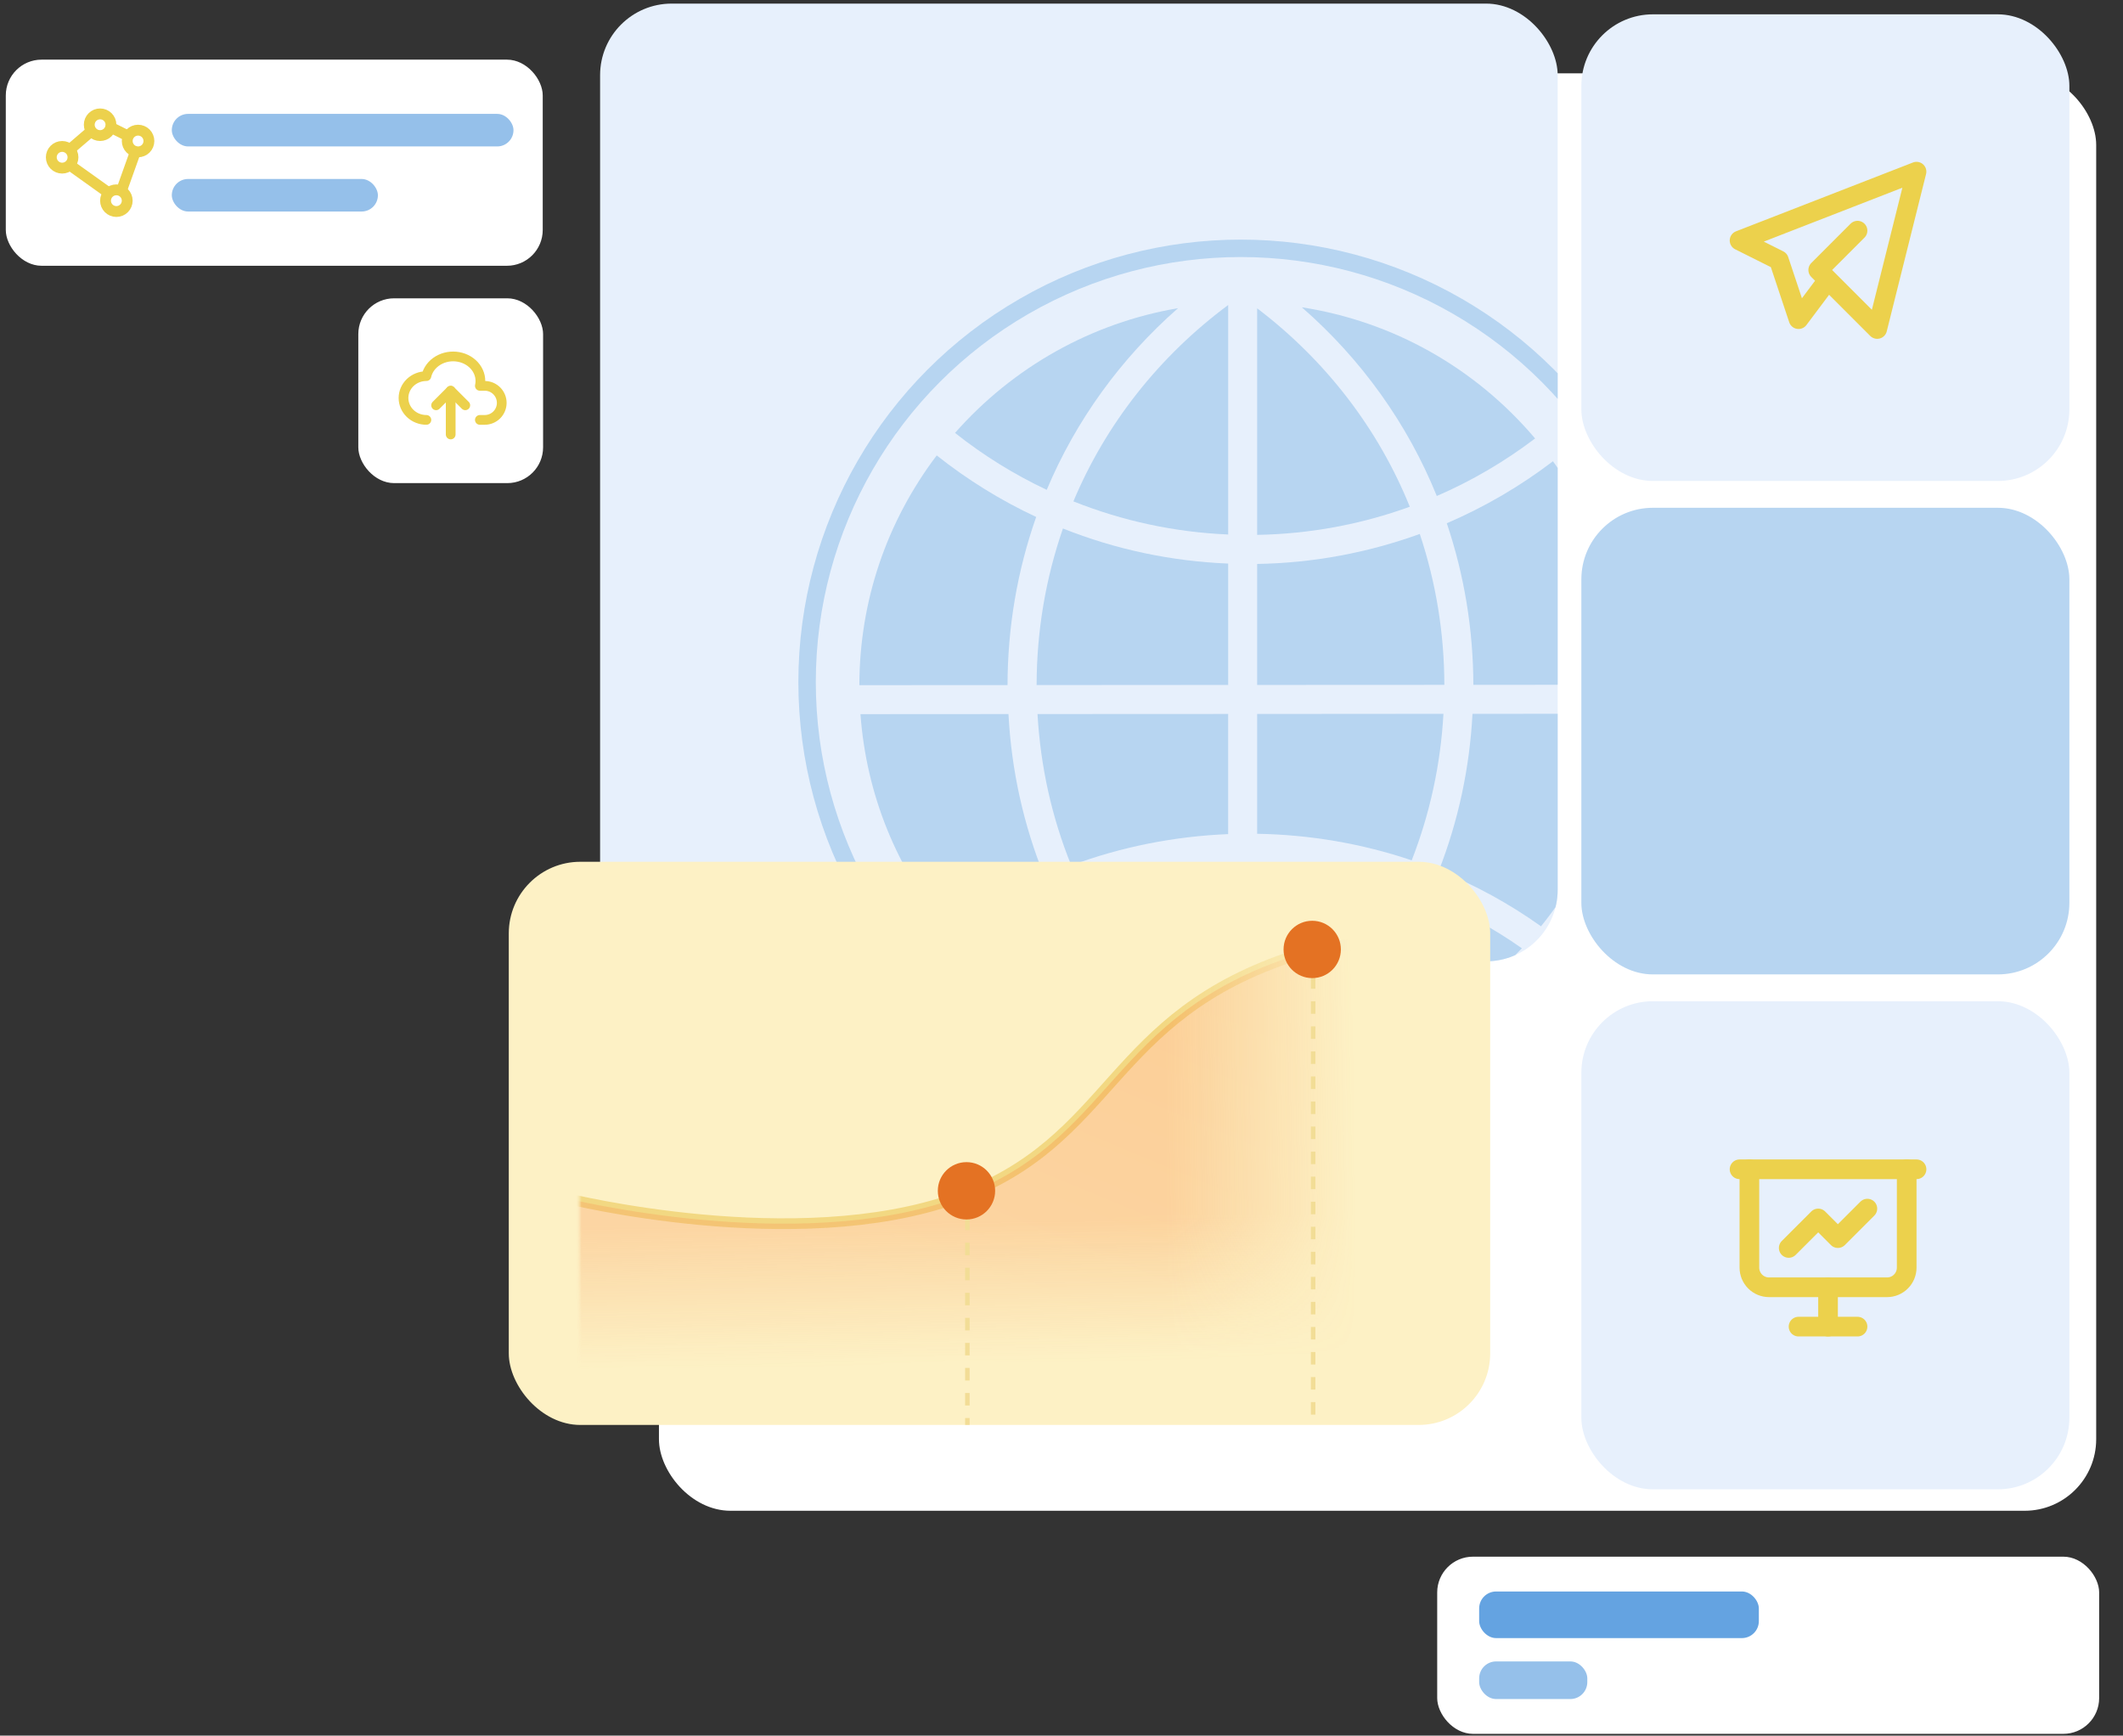 <svg width="356" height="291" viewBox="0 0 356 291" fill="none" xmlns="http://www.w3.org/2000/svg">
<rect x="0" y="0" width="356" height="291" fill="#333333" stroke="none"/>
<rect x="110.497" y="12.295" width="241.007" height="241.007" rx="12" fill="white"/>
<g clip-path="url(#clip0_8461_8592)">
<rect x="100.629" y="0.604" width="160.573" height="160.573" rx="12" fill="#E7F0FC"/>
<path d="M162.384 159.833C171.875 169.567 184.248 176.07 197.543 178.343C188.842 170.736 181.968 161.678 177.078 151.384C171.86 153.672 166.924 156.507 162.384 159.833Z" fill="#B7D5F1"/>
<path d="M159.1 156.214C164.054 152.544 169.434 149.422 175.127 146.93C171.629 138.303 169.604 129.16 169.107 119.722L144.289 119.738C145.272 133.217 150.378 145.801 159.1 156.214Z" fill="#B7D5F1"/>
<path d="M205.945 139.85V119.705L173.978 119.72C174.478 128.529 176.377 137.056 179.638 145.099C188.043 141.984 196.887 140.225 205.945 139.85Z" fill="#B7D5F1"/>
<path d="M205.941 178.875V144.719C197.585 145.069 189.403 146.697 181.597 149.563C187.105 161.025 195.501 171.126 205.941 178.875Z" fill="#B7D5F1"/>
<path d="M175.523 82.132C180.384 70.537 187.962 60.07 197.546 51.669C183.1 54.13 169.925 61.488 160.146 72.585C164.896 76.354 170.065 79.555 175.523 82.132Z" fill="#B7D5F1"/>
<path d="M205.949 114.84V94.491C196.385 94.102 187.074 92.125 178.241 88.611C175.33 97.022 173.841 105.845 173.827 114.863L205.949 114.84Z" fill="#B7D5F1"/>
<path d="M168.95 114.865C168.965 105.17 170.586 95.691 173.754 86.675C167.83 83.91 162.223 80.445 157.075 76.356C148.611 87.554 144.133 100.855 144.103 114.879L168.95 114.865Z" fill="#B7D5F1"/>
<path d="M218.311 178.493C232.382 176.305 245.372 169.444 255.199 158.993C250.317 155.552 245.022 152.671 239.424 150.42C234.485 161.174 227.389 170.604 218.311 178.493Z" fill="#B7D5F1"/>
<path d="M258.406 155.309C266.678 145.069 271.527 132.775 272.47 119.668L246.919 119.683C246.437 128.772 244.544 137.594 241.292 145.935C247.366 148.388 253.119 151.533 258.406 155.309Z" fill="#B7D5F1"/>
<path d="M247.064 114.824L272.644 114.807C272.605 101.243 268.376 88.308 260.409 77.336C254.919 81.525 248.932 85.014 242.609 87.732C245.545 96.437 247.04 105.541 247.064 114.824Z" fill="#B7D5F1"/>
<path d="M205.95 89.616V51.14C194.395 59.713 185.44 71.067 179.995 84.064C188.282 87.365 197.004 89.234 205.95 89.616Z" fill="#B7D5F1"/>
<path d="M210.808 89.68C219.583 89.525 228.182 87.943 236.404 84.962C231.118 71.879 222.294 60.415 210.808 51.693V89.68Z" fill="#B7D5F1"/>
<path d="M240.931 83.161C246.772 80.639 252.307 77.391 257.417 73.514C247.347 61.629 233.558 53.89 218.301 51.523C228.268 60.205 236.055 71.091 240.931 83.161Z" fill="#B7D5F1"/>
<path d="M210.808 114.84L242.2 114.825C242.182 106.172 240.798 97.669 238.078 89.523C229.312 92.7 220.138 94.398 210.808 94.554V114.84H210.808Z" fill="#B7D5F1"/>
<path d="M234.826 148.739C227.092 146.169 219.017 144.797 210.808 144.658V178.321C221.189 170.449 229.458 160.255 234.826 148.739Z" fill="#B7D5F1"/>
<path d="M236.725 144.249C239.776 136.44 241.567 128.185 242.05 119.681L210.808 119.705V139.796C219.676 139.944 228.392 141.439 236.725 144.249Z" fill="#B7D5F1"/>
<circle cx="208.067" cy="114.364" r="72.729" stroke="#B7D5F1" stroke-width="2.924"/>
</g>
<rect x="265.173" y="85.137" width="81.835" height="78.237" rx="12" fill="#B7D5F1"/>
<rect x="265.173" y="167.87" width="81.835" height="81.835" rx="12" fill="#E7F0FC"/>
<g clip-path="url(#clip1_8461_8592)">
<path d="M291.701 196.048H321.377" stroke="#ECD14C" stroke-width="3.297" stroke-linecap="round" stroke-linejoin="round"/>
<path d="M293.35 196.048V212.535C293.35 213.409 293.697 214.248 294.316 214.866C294.934 215.485 295.773 215.832 296.647 215.832H316.431C317.306 215.832 318.145 215.485 318.763 214.866C319.381 214.248 319.729 213.409 319.729 212.535V196.048" stroke="#ECD14C" stroke-width="3.297" stroke-linecap="round" stroke-linejoin="round"/>
<path d="M306.539 215.832V222.427" stroke="#ECD14C" stroke-width="3.297" stroke-linecap="round" stroke-linejoin="round"/>
<path d="M301.593 222.427H311.485" stroke="#ECD14C" stroke-width="3.297" stroke-linecap="round" stroke-linejoin="round"/>
<path d="M299.945 209.237L304.891 204.291L308.188 207.589L313.134 202.643" stroke="#ECD14C" stroke-width="3.297" stroke-linecap="round" stroke-linejoin="round"/>
</g>
<rect x="265.173" y="2.403" width="81.835" height="78.237" rx="12" fill="#E7F0FC"/>
<g clip-path="url(#clip2_8461_8592)">
<path d="M311.485 38.673L304.891 45.268L314.783 55.16L321.377 28.781L291.701 40.322L298.296 43.619L301.593 53.511L306.539 46.917" stroke="#ECD14C" stroke-width="3.297" stroke-linecap="round" stroke-linejoin="round"/>
</g>
<g clip-path="url(#clip3_8461_8592)">
<rect x="85.317" y="144.489" width="164.568" height="94.424" rx="12" fill="#FDF1C5"/>
<mask id="mask0_8461_8592" style="mask-type:alpha" maskUnits="userSpaceOnUse" x="97" y="138" width="133" height="94">
<rect x="97.008" y="138.194" width="132.194" height="93.137" fill="url(#paint0_linear_8461_8592)"/>
</mask>
<g mask="url(#mask0_8461_8592)">
<mask id="mask1_8461_8592" style="mask-type:alpha" maskUnits="userSpaceOnUse" x="97" y="138" width="133" height="94">
<rect x="97.008" y="138.194" width="132.194" height="93.137" fill="url(#paint1_linear_8461_8592)"/>
</mask>
<g mask="url(#mask1_8461_8592)">
<path d="M217.46 160.1C185.52 170.32 187.116 191.33 160.287 200.912C133.458 210.494 94.941 200.912 94.941 200.912" stroke="#F2D882" stroke-width="1.799" stroke-linecap="round"/>
<path opacity="0.5" d="M217.46 160.099C185.52 170.319 187.116 191.33 160.287 200.911C133.458 210.493 94.941 200.911 94.941 200.911V235.274H229.764V158.662C227.32 158.548 221.437 158.676 217.46 160.099Z" fill="url(#paint2_linear_8461_8592)" fill-opacity="0.6"/>
<path d="M265.5 188.474C265.991 188.402 266.331 187.945 266.259 187.454C266.187 186.962 265.731 186.622 265.239 186.694L265.369 187.584L265.5 188.474ZM216.821 160.116L217.095 160.973C224.917 158.469 230.021 159.183 233.737 161.407C237.513 163.667 240.029 167.578 242.468 171.897C244.863 176.137 247.197 180.807 250.599 184.116C254.083 187.505 258.674 189.473 265.5 188.474L265.369 187.584L265.239 186.694C258.969 187.612 254.937 185.827 251.853 182.827C248.688 179.748 246.51 175.396 244.034 171.012C241.603 166.707 238.889 162.394 234.66 159.863C230.371 157.296 224.695 156.652 216.547 159.26L216.821 160.116Z" fill="#B7B7B7"/>
</g>
</g>
<path d="M220.198 159.483L220.198 267.23" stroke="#F2DD96" stroke-width="0.757" stroke-dasharray="2.1 2.1"/>
<circle cx="220.042" cy="159.187" r="4.806" fill="#E47223"/>
<path d="M162.216 199.954L162.216 307.7" stroke="#F2DD96" stroke-width="0.757" stroke-dasharray="2.1 2.1"/>
<circle cx="162.066" cy="199.655" r="4.806" fill="#E47223"/>
</g>
<rect x="241" y="261" width="111" height="29.704" rx="6" fill="white"/>
<rect x="248.035" y="266.835" width="46.901" height="7.817" rx="2.847" fill="#64A3E1"/>
<rect x="248.035" y="278.561" width="18.136" height="6.308" rx="2.847" fill="#95C0EA"/>
<rect x="0.972" y="10" width="90.036" height="34.559" rx="6" fill="white"/>
<g clip-path="url(#clip4_8461_8592)">
<path d="M14.968 20.914C14.968 21.396 15.159 21.859 15.501 22.2C15.842 22.541 16.304 22.733 16.787 22.733C17.269 22.733 17.732 22.541 18.073 22.2C18.414 21.859 18.606 21.396 18.606 20.914C18.606 20.431 18.414 19.969 18.073 19.628C17.732 19.286 17.269 19.095 16.787 19.095C16.304 19.095 15.842 19.286 15.501 19.628C15.159 19.969 14.968 20.431 14.968 20.914Z" stroke="#ECD14C" stroke-width="1.819" stroke-linecap="round" stroke-linejoin="round"/>
<path d="M21.334 23.642C21.334 24.125 21.526 24.587 21.867 24.928C22.208 25.269 22.671 25.461 23.153 25.461C23.635 25.461 24.098 25.269 24.439 24.928C24.78 24.587 24.972 24.125 24.972 23.642C24.972 23.16 24.78 22.697 24.439 22.356C24.098 22.015 23.635 21.823 23.153 21.823C22.671 21.823 22.208 22.015 21.867 22.356C21.526 22.697 21.334 23.16 21.334 23.642Z" stroke="#ECD14C" stroke-width="1.819" stroke-linecap="round" stroke-linejoin="round"/>
<path d="M8.602 26.37C8.602 26.852 8.793 27.315 9.134 27.656C9.476 27.997 9.938 28.189 10.421 28.189C10.903 28.189 11.366 27.997 11.707 27.656C12.048 27.315 12.239 26.852 12.239 26.37C12.239 25.887 12.048 25.425 11.707 25.084C11.366 24.742 10.903 24.551 10.421 24.551C9.938 24.551 9.476 24.742 9.134 25.084C8.793 25.425 8.602 25.887 8.602 26.37Z" stroke="#ECD14C" stroke-width="1.819" stroke-linecap="round" stroke-linejoin="round"/>
<path d="M17.696 33.646C17.696 34.129 17.888 34.591 18.229 34.932C18.57 35.273 19.033 35.465 19.515 35.465C19.998 35.465 20.46 35.273 20.801 34.932C21.142 34.591 21.334 34.129 21.334 33.646C21.334 33.164 21.142 32.701 20.801 32.36C20.46 32.019 19.998 31.827 19.515 31.827C19.033 31.827 18.57 32.019 18.229 32.36C17.888 32.701 17.696 33.164 17.696 33.646Z" stroke="#ECD14C" stroke-width="1.819" stroke-linecap="round" stroke-linejoin="round"/>
<path d="M11.785 25.006L14.968 22.277" stroke="#ECD14C" stroke-width="1.819" stroke-linecap="round" stroke-linejoin="round"/>
<path d="M18.606 21.368L21.334 22.732" stroke="#ECD14C" stroke-width="1.819" stroke-linecap="round" stroke-linejoin="round"/>
<path d="M22.698 25.461L20.425 31.827" stroke="#ECD14C" stroke-width="1.819" stroke-linecap="round" stroke-linejoin="round"/>
<path d="M18.151 32.282L11.785 27.734" stroke="#ECD14C" stroke-width="1.819" stroke-linecap="round" stroke-linejoin="round"/>
</g>
<rect x="28.81" y="19.095" width="57.295" height="5.457" rx="2.728" fill="#95C0EA"/>
<rect x="28.81" y="30.008" width="34.559" height="5.457" rx="2.728" fill="#95C0EA"/>
<rect x="60.085" y="50.016" width="30.984" height="30.984" rx="6" fill="white"/>
<g clip-path="url(#clip5_8461_8592)">
<path d="M71.498 70.401C70.481 70.401 69.505 70.015 68.785 69.327C68.066 68.639 67.662 67.705 67.662 66.732C67.662 65.759 68.066 64.826 68.785 64.138C69.505 63.45 70.481 63.063 71.498 63.063C71.738 61.993 72.441 61.052 73.452 60.448C73.953 60.149 74.514 59.941 75.103 59.837C75.693 59.734 76.299 59.735 76.888 59.842C77.477 59.949 78.037 60.16 78.536 60.462C79.034 60.763 79.462 61.151 79.794 61.601C80.126 62.051 80.357 62.556 80.472 63.087C80.588 63.618 80.586 64.164 80.467 64.694H81.282C82.039 64.694 82.765 64.994 83.3 65.53C83.835 66.065 84.136 66.791 84.136 67.547C84.136 68.304 83.835 69.03 83.3 69.566C82.765 70.101 82.039 70.401 81.282 70.401H80.467" stroke="#ECD14C" stroke-width="1.631" stroke-linecap="round" stroke-linejoin="round"/>
<path d="M73.129 67.955L75.576 65.509L78.022 67.955" stroke="#ECD14C" stroke-width="1.631" stroke-linecap="round" stroke-linejoin="round"/>
<path d="M75.575 65.509V72.847" stroke="#ECD14C" stroke-width="1.631" stroke-linecap="round" stroke-linejoin="round"/>
</g>
<defs>
<linearGradient id="paint0_linear_8461_8592" x1="231.456" y1="214.431" x2="186.405" y2="215.256" gradientUnits="userSpaceOnUse">
<stop offset="0.085" stop-color="#F6F8FC" stop-opacity="0"/>
<stop offset="0.785" stop-color="#F6F8FC"/>
</linearGradient>
<linearGradient id="paint1_linear_8461_8592" x1="163.226" y1="197.532" x2="163.844" y2="231.32" gradientUnits="userSpaceOnUse">
<stop offset="0.215" stop-color="#F6F8FC"/>
<stop offset="0.915" stop-color="#F6F8FC" stop-opacity="0"/>
</linearGradient>
<linearGradient id="paint2_linear_8461_8592" x1="182.537" y1="151.783" x2="155.98" y2="215.635" gradientUnits="userSpaceOnUse">
<stop stop-color="#FA7D27"/>
<stop offset="1" stop-color="#FB9752"/>
</linearGradient>
<clipPath id="clip0_8461_8592">
<rect x="100.629" y="0.604" width="160.573" height="160.573" rx="12" fill="white"/>
</clipPath>
<clipPath id="clip1_8461_8592">
<rect width="39.568" height="39.568" fill="white" transform="translate(286.755 189.453)"/>
</clipPath>
<clipPath id="clip2_8461_8592">
<rect width="39.568" height="39.568" fill="white" transform="translate(286.755 22.188)"/>
</clipPath>
<clipPath id="clip3_8461_8592">
<rect x="85.317" y="144.489" width="164.568" height="94.424" rx="12" fill="white"/>
</clipPath>
<clipPath id="clip4_8461_8592">
<rect width="21.827" height="21.827" fill="white" transform="translate(5.873 16.366)"/>
</clipPath>
<clipPath id="clip5_8461_8592">
<rect width="19.569" height="19.569" fill="white" transform="translate(65.793 55.724)"/>
</clipPath>
</defs>
</svg>
